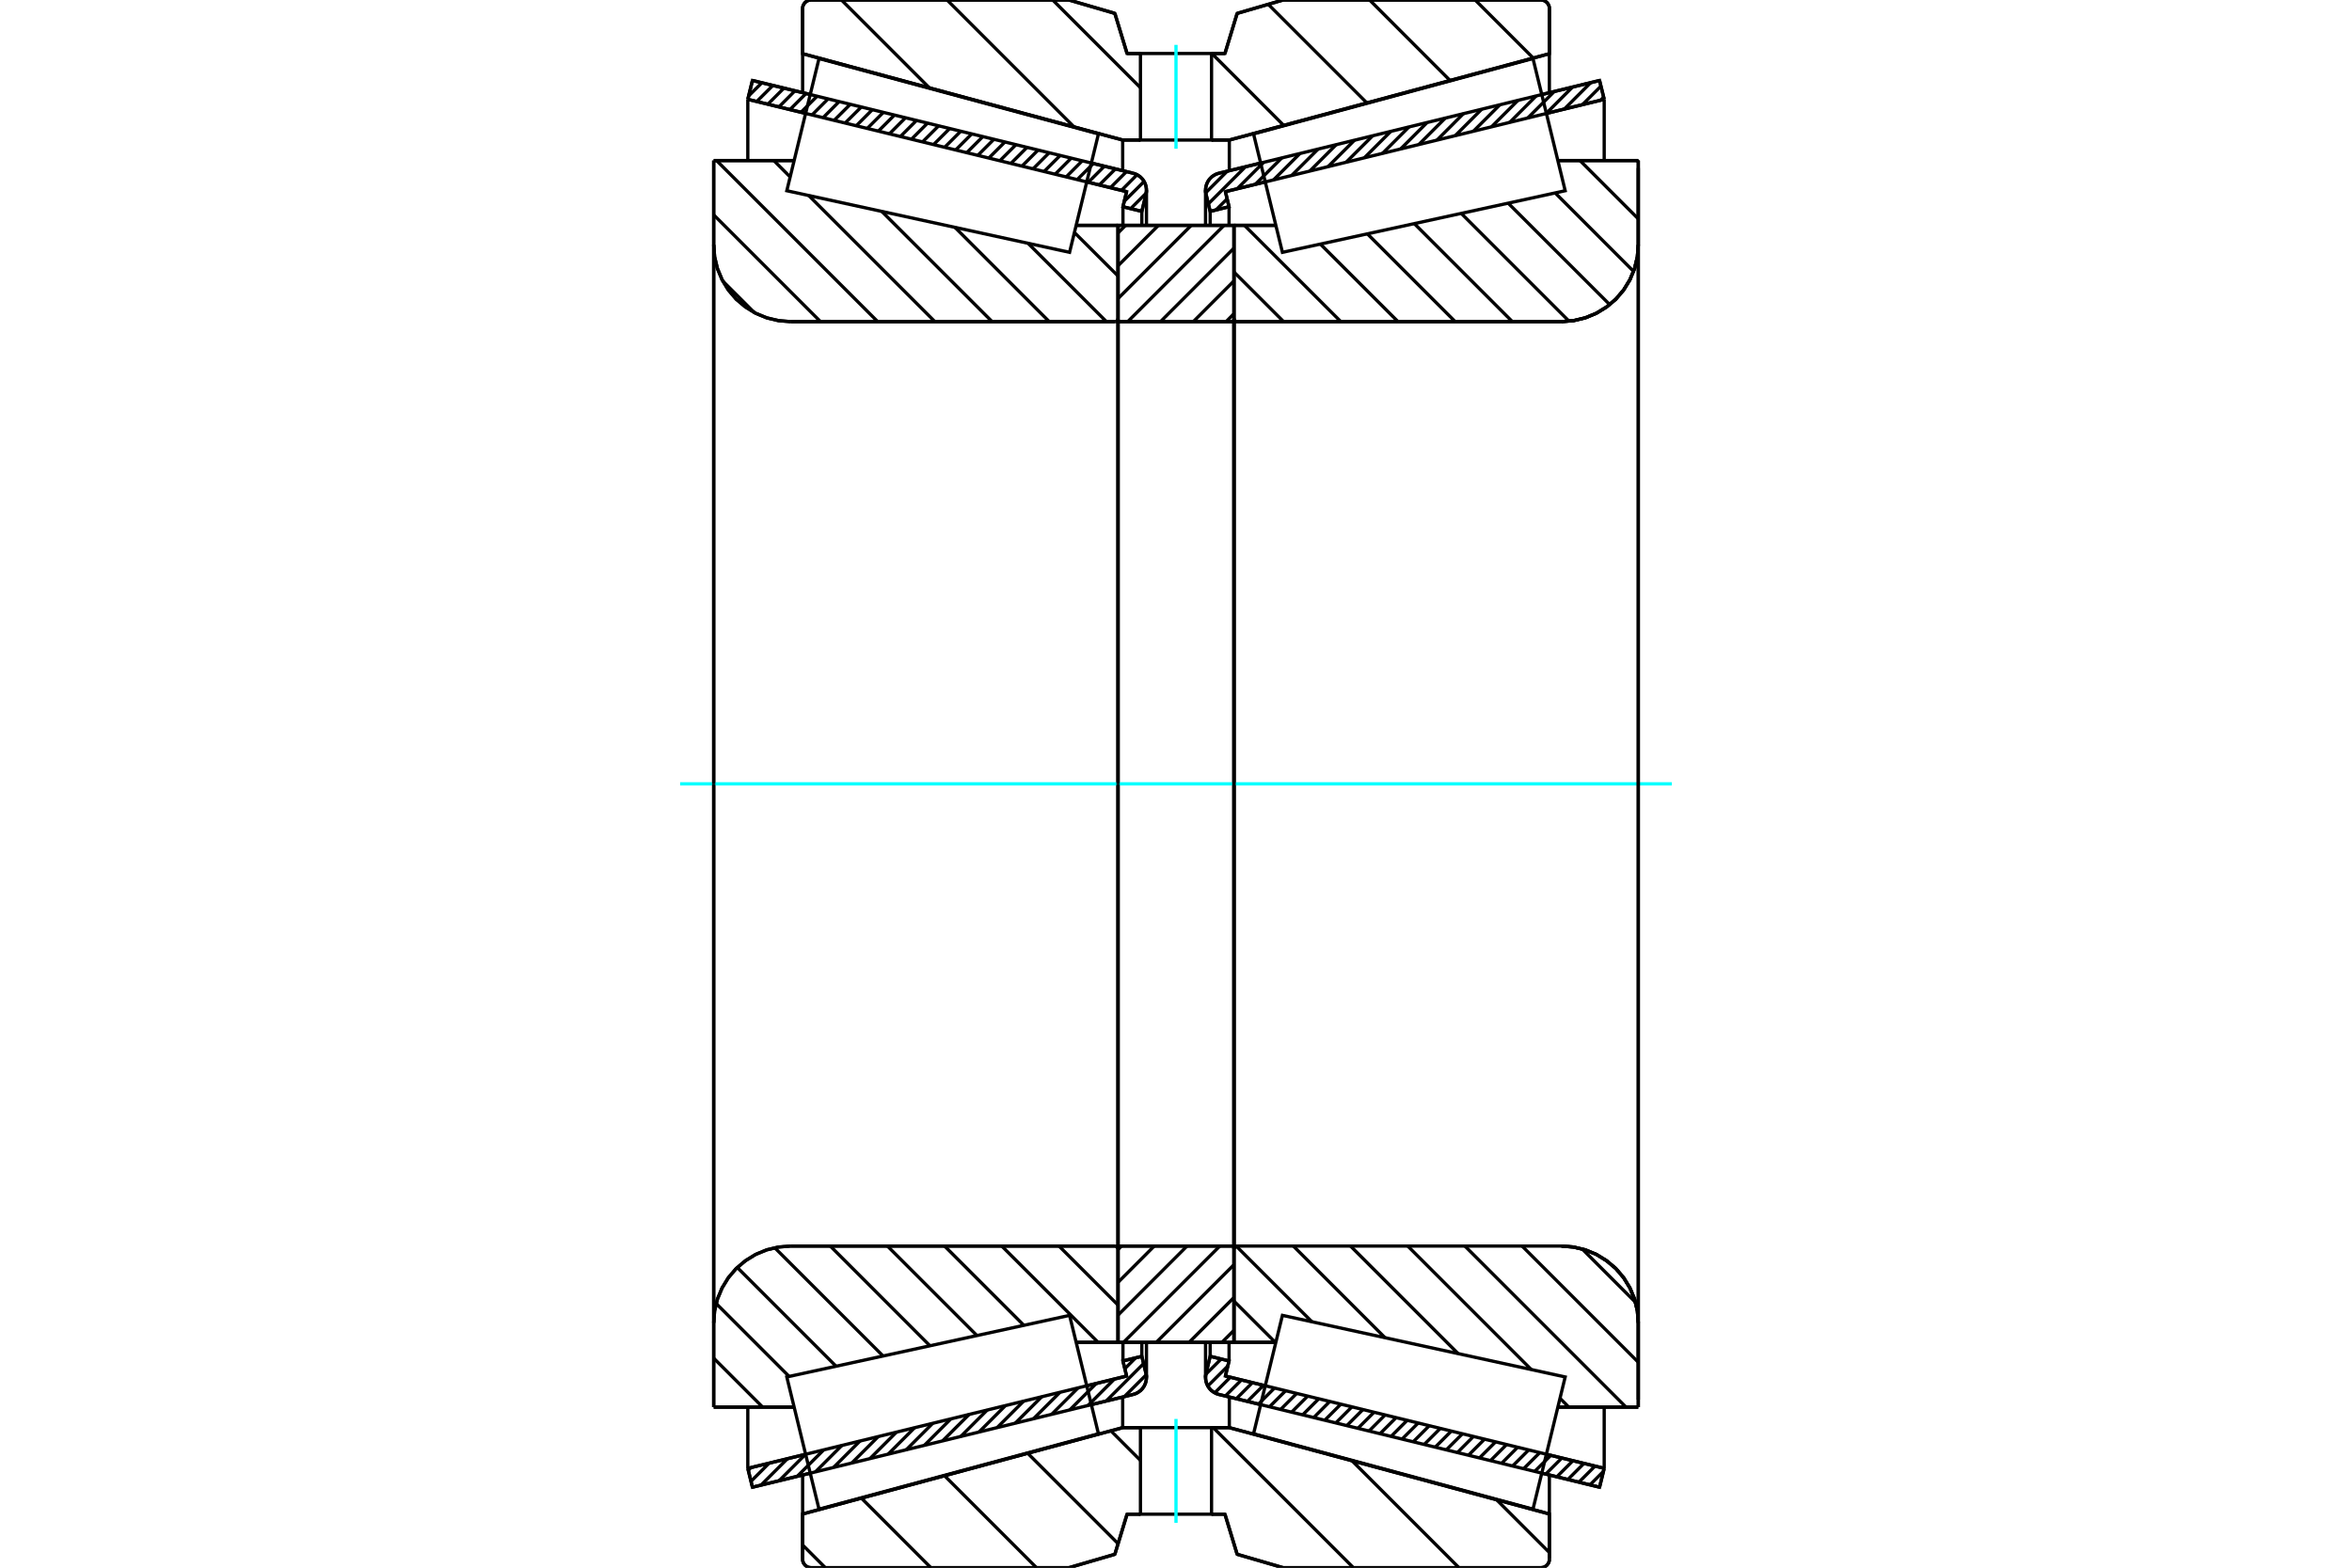 <?xml version="1.0" standalone="no"?>
<!DOCTYPE svg PUBLIC "-//W3C//DTD SVG 1.1//EN"
	"http://www.w3.org/Graphics/SVG/1.1/DTD/svg11.dtd">
<svg xmlns="http://www.w3.org/2000/svg" height="100%" width="100%" viewBox="0 0 36000 24000">
	<rect x="-1800" y="-1200" width="39600" height="26400" style="fill:#FFF"/>
	<g style="fill:none; fill-rule:evenodd" transform="matrix(1 0 0 1 0 0)">
		<g style="fill:none; stroke:#000; stroke-width:50; shape-rendering:geometricPrecision">
			<line x1="19296" y1="21504" x2="18656" y2="21348"/>
			<line x1="24483" y1="22768" x2="23598" y2="22553"/>
			<line x1="24554" y1="22479" x2="24483" y2="22768"/>
			<line x1="23669" y1="22264" x2="24554" y2="22479"/>
			<line x1="18756" y1="21066" x2="19366" y2="21215"/>
			<line x1="18812" y1="20835" x2="18756" y2="21066"/>
			<line x1="18523" y1="20764" x2="18812" y2="20835"/>
			<line x1="18460" y1="21024" x2="18523" y2="20764"/>
			<polyline points="18460,21024 18454,21056 18452,21088 18456,21132 18467,21175 18485,21216 18509,21253 18540,21286 18575,21313 18614,21334 18656,21348"/>
			<line x1="23598" y1="1447" x2="24483" y2="1232"/>
			<line x1="18656" y1="2652" x2="19296" y2="2496"/>
			<polyline points="18656,2652 18614,2666 18575,2687 18540,2714 18509,2747 18485,2784 18467,2825 18456,2868 18452,2912 18454,2944 18460,2976"/>
			<line x1="18523" y1="3236" x2="18460" y2="2976"/>
			<line x1="18812" y1="3165" x2="18523" y2="3236"/>
			<line x1="18756" y1="2934" x2="18812" y2="3165"/>
			<line x1="19366" y1="2785" x2="18756" y2="2934"/>
			<line x1="24554" y1="1521" x2="23669" y2="1736"/>
			<line x1="24483" y1="1232" x2="24554" y2="1521"/>
			<line x1="18523" y1="20550" x2="18523" y2="20764"/>
			<line x1="18523" y1="3236" x2="18523" y2="3450"/>
			<line x1="18812" y1="20550" x2="18812" y2="20835"/>
			<line x1="18812" y1="3165" x2="18812" y2="3450"/>
			<line x1="24554" y1="21542" x2="24554" y2="22479"/>
			<line x1="24554" y1="1521" x2="24554" y2="2458"/>
			<line x1="18452" y1="20550" x2="18452" y2="21088"/>
			<line x1="18452" y1="2912" x2="18452" y2="3450"/>
			<line x1="12402" y1="22553" x2="11517" y2="22768"/>
			<line x1="17344" y1="21348" x2="16704" y2="21504"/>
			<polyline points="17344,21348 17386,21334 17425,21313 17460,21286 17491,21253 17515,21216 17533,21175 17544,21132 17548,21088 17546,21056 17540,21024"/>
			<line x1="17477" y1="20764" x2="17540" y2="21024"/>
			<line x1="17188" y1="20835" x2="17477" y2="20764"/>
			<line x1="17244" y1="21066" x2="17188" y2="20835"/>
			<line x1="16634" y1="21215" x2="17244" y2="21066"/>
			<line x1="11446" y1="22479" x2="12331" y2="22264"/>
			<line x1="11517" y1="22768" x2="11446" y2="22479"/>
			<line x1="16704" y1="2496" x2="17344" y2="2652"/>
			<line x1="11517" y1="1232" x2="12402" y2="1447"/>
			<line x1="11446" y1="1521" x2="11517" y2="1232"/>
			<line x1="12331" y1="1736" x2="11446" y2="1521"/>
			<line x1="17244" y1="2934" x2="16634" y2="2785"/>
			<line x1="17188" y1="3165" x2="17244" y2="2934"/>
			<line x1="17477" y1="3236" x2="17188" y2="3165"/>
			<line x1="17540" y1="2976" x2="17477" y2="3236"/>
			<polyline points="17540,2976 17546,2944 17548,2912 17544,2868 17533,2825 17515,2784 17491,2747 17460,2714 17425,2687 17386,2666 17344,2652"/>
			<line x1="17188" y1="3450" x2="17188" y2="3165"/>
			<line x1="17188" y1="20835" x2="17188" y2="20550"/>
			<line x1="11446" y1="2458" x2="11446" y2="1521"/>
			<line x1="11446" y1="22479" x2="11446" y2="21542"/>
			<line x1="17477" y1="3450" x2="17477" y2="3236"/>
			<line x1="17477" y1="20764" x2="17477" y2="20550"/>
			<line x1="17548" y1="3450" x2="17548" y2="2912"/>
			<line x1="17548" y1="21088" x2="17548" y2="20550"/>
			<line x1="18887" y1="3450" x2="19528" y2="3450"/>
			<polyline points="18887,4880 18888,4887 18890,4894 18892,4900 18896,4906 18900,4911 18905,4916 18911,4919 18918,4922 18924,4923 18931,4924"/>
			<line x1="23900" y1="4924" x2="18931" y2="4924"/>
			<polyline points="23900,4924 24084,4909 24264,4866 24434,4796 24591,4699 24732,4580 24852,4439 24948,4282 25019,4111 25062,3932 25076,3748"/>
			<line x1="25076" y1="2458" x2="25076" y2="3748"/>
			<line x1="25076" y1="2458" x2="23845" y2="2458"/>
			<line x1="25076" y1="21542" x2="23845" y2="21542"/>
			<line x1="25076" y1="20252" x2="25076" y2="21542"/>
			<polyline points="25076,20252 25062,20068 25019,19889 24948,19718 24852,19561 24732,19420 24591,19301 24434,19204 24264,19134 24084,19091 23900,19076"/>
			<polyline points="18931,19076 18924,19077 18918,19078 18911,19081 18905,19084 18900,19089 18896,19094 18892,19100 18890,19106 18888,19113 18887,19120"/>
			<line x1="19528" y1="20550" x2="18887" y2="20550"/>
			<line x1="23845" y1="2945" x2="23845" y2="2944"/>
			<line x1="23845" y1="21056" x2="23845" y2="21055"/>
			<line x1="18887" y1="4924" x2="18887" y2="19076"/>
			<polyline points="18887,4880 18888,4887 18890,4894 18892,4900 18896,4906 18900,4911 18905,4916 18911,4919 18918,4922 18924,4923 18931,4924"/>
			<polyline points="18931,19076 18924,19077 18918,19078 18911,19081 18905,19084 18900,19089 18896,19094 18892,19100 18890,19106 18888,19113 18887,19120"/>
			<polyline points="23900,4924 24084,4909 24264,4866 24434,4796 24591,4699 24732,4580 24852,4439 24948,4282 25019,4111 25062,3932 25076,3748"/>
			<polyline points="25076,20252 25062,20068 25019,19889 24948,19718 24852,19561 24732,19420 24591,19301 24434,19204 24264,19134 24084,19091 23900,19076"/>
			<line x1="17113" y1="20550" x2="16472" y2="20550"/>
			<polyline points="17113,19120 17112,19113 17110,19106 17108,19100 17104,19094 17100,19089 17095,19084 17089,19081 17082,19078 17076,19077 17069,19076"/>
			<line x1="12100" y1="19076" x2="17069" y2="19076"/>
			<polyline points="12100,19076 11916,19091 11736,19134 11566,19204 11409,19301 11268,19420 11148,19561 11052,19718 10981,19889 10938,20068 10924,20252"/>
			<line x1="10924" y1="21542" x2="10924" y2="20252"/>
			<line x1="10924" y1="21542" x2="12155" y2="21542"/>
			<line x1="10924" y1="2458" x2="12155" y2="2458"/>
			<line x1="10924" y1="3748" x2="10924" y2="2458"/>
			<polyline points="10924,3748 10938,3932 10981,4111 11052,4282 11148,4439 11268,4580 11409,4699 11566,4796 11736,4866 11916,4909 12100,4924"/>
			<line x1="17069" y1="4924" x2="12100" y2="4924"/>
			<polyline points="17069,4924 17076,4923 17082,4922 17089,4919 17095,4916 17100,4911 17104,4906 17108,4900 17110,4894 17112,4887 17113,4880"/>
			<line x1="16472" y1="3450" x2="17113" y2="3450"/>
			<line x1="12155" y1="21055" x2="12155" y2="21056"/>
			<line x1="12155" y1="2944" x2="12155" y2="2945"/>
			<line x1="17113" y1="19076" x2="17113" y2="4924"/>
			<line x1="10924" y1="20252" x2="10924" y2="3748"/>
			<line x1="16362" y1="0" x2="17064" y2="205"/>
			<line x1="12415" y1="0" x2="16362" y2="0"/>
			<polyline points="12415,0 12395,2 12375,6 12356,14 12339,25 12323,38 12310,54 12299,71 12291,90 12286,110 12285,131"/>
			<line x1="12285" y1="822" x2="12285" y2="131"/>
			<line x1="17184" y1="2144" x2="12285" y2="822"/>
			<line x1="17456" y1="2144" x2="17184" y2="2144"/>
			<line x1="18816" y1="2144" x2="18544" y2="2144"/>
			<line x1="23715" y1="822" x2="18816" y2="2144"/>
			<line x1="23715" y1="131" x2="23715" y2="822"/>
			<polyline points="23715,131 23714,110 23709,90 23701,71 23690,54 23677,38 23661,25 23644,14 23625,6 23605,2 23585,0"/>
			<line x1="19638" y1="0" x2="23585" y2="0"/>
			<line x1="18936" y1="205" x2="19638" y2="0"/>
			<line x1="18749" y1="819" x2="18936" y2="205"/>
			<line x1="18544" y1="819" x2="18749" y2="819"/>
			<line x1="17251" y1="819" x2="17456" y2="819"/>
			<line x1="17064" y1="205" x2="17251" y2="819"/>
			<line x1="17064" y1="23795" x2="16362" y2="24000"/>
			<line x1="17251" y1="23181" x2="17064" y2="23795"/>
			<line x1="18749" y1="23181" x2="18544" y2="23181"/>
			<line x1="17456" y1="23181" x2="17251" y2="23181"/>
			<line x1="18936" y1="23795" x2="18749" y2="23181"/>
			<line x1="19638" y1="24000" x2="18936" y2="23795"/>
			<line x1="23585" y1="24000" x2="19638" y2="24000"/>
			<polyline points="23585,24000 23605,23998 23625,23994 23644,23986 23661,23975 23677,23962 23690,23946 23701,23929 23709,23910 23714,23890 23715,23869"/>
			<line x1="23715" y1="23178" x2="23715" y2="23869"/>
			<line x1="18816" y1="21856" x2="23715" y2="23178"/>
			<line x1="17184" y1="21856" x2="17456" y2="21856"/>
			<line x1="18544" y1="21856" x2="18816" y2="21856"/>
			<line x1="12285" y1="23178" x2="17184" y2="21856"/>
			<line x1="12285" y1="23869" x2="12285" y2="23178"/>
			<polyline points="12285,23869 12286,23890 12291,23910 12299,23929 12310,23946 12323,23962 12339,23975 12356,23986 12375,23994 12395,23998 12415,24000"/>
			<line x1="16362" y1="24000" x2="12415" y2="24000"/>
			<line x1="23715" y1="22580" x2="23715" y2="23178"/>
			<line x1="23715" y1="822" x2="23715" y2="1420"/>
			<line x1="12285" y1="22580" x2="12285" y2="23178"/>
			<line x1="12285" y1="822" x2="12285" y2="1420"/>
			<line x1="17184" y1="21386" x2="17184" y2="21856"/>
			<line x1="17184" y1="2144" x2="17184" y2="2614"/>
			<line x1="18816" y1="21386" x2="18816" y2="21856"/>
			<line x1="18816" y1="2144" x2="18816" y2="2614"/>
			<line x1="17113" y1="19076" x2="18887" y2="19076"/>
			<line x1="17113" y1="20550" x2="17113" y2="19076"/>
			<line x1="18887" y1="20550" x2="17113" y2="20550"/>
			<line x1="18887" y1="19076" x2="18887" y2="20550"/>
			<line x1="18887" y1="4924" x2="17113" y2="4924"/>
			<line x1="18887" y1="3450" x2="18887" y2="4924"/>
			<line x1="17113" y1="3450" x2="18887" y2="3450"/>
			<line x1="17113" y1="4924" x2="17113" y2="3450"/>
			<line x1="18887" y1="4924" x2="18887" y2="19076"/>
			<line x1="17113" y1="4924" x2="17113" y2="19076"/>
		</g>
		<g style="fill:none; stroke:#0FF; stroke-width:50; shape-rendering:geometricPrecision">
			<line x1="10410" y1="12000" x2="25590" y2="12000"/>
		</g>
		<g style="fill:none; stroke:#000; stroke-width:50; shape-rendering:geometricPrecision">
			<line x1="22579" y1="0" x2="23468" y2="889"/>
			<line x1="20963" y1="0" x2="22195" y2="1233"/>
			<line x1="19412" y1="66" x2="20922" y2="1576"/>
			<line x1="18549" y1="819" x2="19649" y2="1920"/>
			<line x1="16113" y1="0" x2="17456" y2="1343"/>
			<line x1="14496" y1="0" x2="16440" y2="1944"/>
			<line x1="12880" y1="0" x2="14226" y2="1346"/>
			<line x1="22907" y1="22960" x2="23715" y2="23768"/>
			<line x1="20693" y1="22362" x2="22331" y2="24000"/>
			<line x1="18570" y1="21856" x2="20715" y2="24000"/>
			<line x1="17003" y1="21905" x2="17456" y2="22358"/>
			<line x1="15730" y1="22248" x2="17114" y2="23632"/>
			<line x1="14457" y1="22592" x2="15865" y2="24000"/>
			<line x1="13184" y1="22935" x2="14248" y2="24000"/>
			<line x1="12285" y1="23653" x2="12632" y2="24000"/>
			<polyline points="18544,819 18749,819 18936,205 19638,0 23585,0"/>
			<polyline points="23715,131 23714,110 23709,90 23701,71 23690,54 23677,38 23661,25 23644,14 23625,6 23605,2 23585,0"/>
			<polyline points="23715,131 23715,822 18816,2144 18544,2144"/>
			<polyline points="17456,819 17251,819 17064,205 16362,0 12415,0 12395,2 12375,6 12356,14 12339,25 12323,38 12310,54 12299,71 12291,90 12286,110 12285,131 12285,822 17184,2144 17456,2144"/>
			<polyline points="17456,21856 17184,21856 12285,23178 12285,23869 12286,23890 12291,23910 12299,23929 12310,23946 12323,23962 12339,23975 12356,23986 12375,23994 12395,23998 12415,24000 16362,24000 17064,23795 17251,23181 17456,23181"/>
			<polyline points="18544,21856 18816,21856 23715,23178 23715,23869"/>
			<polyline points="23585,24000 23605,23998 23625,23994 23644,23986 23661,23975 23677,23962 23690,23946 23701,23929 23709,23910 23714,23890 23715,23869"/>
			<polyline points="23585,24000 19638,24000 18936,23795 18749,23181 18544,23181"/>
			<line x1="16445" y1="3559" x2="17113" y2="4226"/>
			<line x1="15736" y1="3725" x2="16935" y2="4924"/>
			<line x1="14617" y1="3481" x2="16060" y2="4924"/>
			<line x1="13497" y1="3237" x2="15185" y2="4924"/>
			<line x1="11844" y1="2458" x2="12094" y2="2709"/>
			<line x1="12378" y1="2993" x2="14309" y2="4924"/>
			<line x1="10968" y1="2458" x2="13434" y2="4924"/>
			<line x1="10924" y1="3289" x2="12559" y2="4924"/>
			<line x1="11064" y1="4304" x2="11544" y2="4784"/>
			<line x1="17089" y1="19081" x2="17108" y2="19100"/>
			<line x1="16209" y1="19076" x2="17113" y2="19980"/>
			<line x1="15333" y1="19076" x2="16808" y2="20550"/>
			<line x1="14458" y1="19076" x2="15671" y2="20289"/>
			<line x1="13583" y1="19076" x2="14953" y2="20446"/>
			<line x1="12708" y1="19076" x2="14234" y2="20603"/>
			<line x1="11858" y1="19102" x2="13516" y2="20759"/>
			<line x1="11285" y1="19404" x2="12797" y2="20916"/>
			<line x1="10962" y1="19956" x2="12079" y2="21073"/>
			<line x1="10924" y1="20793" x2="11673" y2="21542"/>
			<polyline points="17113,12000 17113,3450 17113,4880"/>
			<polyline points="17069,4924 17076,4923 17082,4922 17089,4919 17095,4916 17100,4911 17104,4906 17108,4900 17110,4894 17112,4887 17113,4880"/>
			<line x1="17069" y1="4924" x2="12100" y2="4924"/>
			<polyline points="10924,3748 10938,3932 10981,4111 11052,4282 11148,4439 11268,4580 11409,4699 11566,4796 11736,4866 11916,4909 12100,4924"/>
			<line x1="10924" y1="3748" x2="10924" y2="2458"/>
			<line x1="10924" y1="3748" x2="10924" y2="12000"/>
			<line x1="10924" y1="2458" x2="12155" y2="2458"/>
			<line x1="16472" y1="3450" x2="17113" y2="3450"/>
			<line x1="17113" y1="20550" x2="16472" y2="20550"/>
			<line x1="12155" y1="21542" x2="10924" y2="21542"/>
			<line x1="10924" y1="12000" x2="10924" y2="20252"/>
			<line x1="10924" y1="21542" x2="10924" y2="20252"/>
			<polyline points="12100,19076 11916,19091 11736,19134 11566,19204 11409,19301 11268,19420 11148,19561 11052,19718 10981,19889 10938,20068 10924,20252"/>
			<line x1="12100" y1="19076" x2="17069" y2="19076"/>
			<polyline points="17113,19120 17112,19113 17110,19106 17108,19100 17104,19094 17100,19089 17095,19084 17089,19081 17082,19078 17076,19077 17069,19076"/>
			<polyline points="17113,19120 17113,20550 17113,12000"/>
			<line x1="25058" y1="2458" x2="25076" y2="2476"/>
			<line x1="24183" y1="2458" x2="25076" y2="3351"/>
			<line x1="23803" y1="2953" x2="25003" y2="4154"/>
			<line x1="23084" y1="3110" x2="24638" y2="4663"/>
			<line x1="22366" y1="3267" x2="24017" y2="4918"/>
			<line x1="21647" y1="3423" x2="23148" y2="4924"/>
			<line x1="20929" y1="3580" x2="22273" y2="4924"/>
			<line x1="20210" y1="3737" x2="21398" y2="4924"/>
			<line x1="19048" y1="3450" x2="20523" y2="4924"/>
			<line x1="18887" y1="4164" x2="19647" y2="4924"/>
			<line x1="24216" y1="19120" x2="25032" y2="19936"/>
			<line x1="23297" y1="19076" x2="25076" y2="20855"/>
			<line x1="22422" y1="19076" x2="24888" y2="21542"/>
			<line x1="23878" y1="21407" x2="24012" y2="21542"/>
			<line x1="21547" y1="19076" x2="23438" y2="20967"/>
			<line x1="20671" y1="19076" x2="22318" y2="20723"/>
			<line x1="19796" y1="19076" x2="21199" y2="20479"/>
			<line x1="18922" y1="19077" x2="20080" y2="20235"/>
			<line x1="18887" y1="19918" x2="19520" y2="20550"/>
			<polyline points="18887,12000 18887,3450 18887,4880 18888,4887 18890,4894 18892,4900 18896,4906 18900,4911 18905,4916 18911,4919 18918,4922 18924,4923 18931,4924 23900,4924 24084,4909 24264,4866 24434,4796 24591,4699 24732,4580 24852,4439 24948,4282 25019,4111 25062,3932 25076,3748 25076,2458"/>
			<line x1="25076" y1="3748" x2="25076" y2="12000"/>
			<line x1="25076" y1="2458" x2="23845" y2="2458"/>
			<line x1="19528" y1="3450" x2="18887" y2="3450"/>
			<line x1="18887" y1="20550" x2="19528" y2="20550"/>
			<line x1="23845" y1="21542" x2="25076" y2="21542"/>
			<line x1="25076" y1="12000" x2="25076" y2="20252"/>
			<polyline points="25076,21542 25076,20252 25062,20068 25019,19889 24948,19718 24852,19561 24732,19420 24591,19301 24434,19204 24264,19134 24084,19091 23900,19076 18931,19076 18924,19077 18918,19078 18911,19081 18905,19084 18900,19089 18896,19094 18892,19100 18890,19106 18888,19113 18887,19120 18887,20550 18887,12000"/>
			<line x1="18887" y1="20366" x2="18703" y2="20550"/>
			<line x1="18887" y1="19864" x2="18201" y2="20550"/>
			<line x1="18887" y1="19362" x2="17699" y2="20550"/>
			<line x1="18671" y1="19076" x2="17197" y2="20550"/>
			<line x1="18169" y1="19076" x2="17113" y2="20133"/>
			<line x1="17667" y1="19076" x2="17113" y2="19631"/>
			<line x1="17165" y1="19076" x2="17113" y2="19129"/>
			<line x1="18887" y1="4803" x2="18767" y2="4924"/>
			<line x1="18887" y1="4301" x2="18265" y2="4924"/>
			<line x1="18887" y1="3799" x2="17763" y2="4924"/>
			<line x1="18735" y1="3450" x2="17261" y2="4924"/>
			<line x1="18233" y1="3450" x2="17113" y2="4570"/>
			<line x1="17731" y1="3450" x2="17113" y2="4068"/>
			<line x1="17229" y1="3450" x2="17113" y2="3566"/>
			<polyline points="17113,4924 17113,3450 18887,3450 18887,4924 17113,4924"/>
			<polyline points="17113,19076 18887,19076 18887,20550 17113,20550 17113,19076"/>
			<polyline points="18000,23181 18544,23181 18544,21856 17456,21856 17456,23181 18000,23181"/>
		</g>
		<g style="fill:none; stroke:#0FF; stroke-width:50; shape-rendering:geometricPrecision">
			<line x1="18000" y1="23313" x2="18000" y2="21723"/>
		</g>
		<g style="fill:none; stroke:#000; stroke-width:50; shape-rendering:geometricPrecision">
			<polyline points="18000,2144 18544,2144 18544,819 17456,819 17456,2144 18000,2144"/>
		</g>
		<g style="fill:none; stroke:#0FF; stroke-width:50; shape-rendering:geometricPrecision">
			<line x1="18000" y1="2277" x2="18000" y2="687"/>
		</g>
		<g style="fill:none; stroke:#000; stroke-width:50; shape-rendering:geometricPrecision">
			<line x1="25076" y1="21428" x2="25076" y2="2572"/>
			<line x1="18887" y1="19120" x2="18887" y2="4880"/>
			<polyline points="16592,21043 16813,21950 12536,23104 12289,22092 12043,21080 16371,20137 16592,21043"/>
			<polyline points="16592,2957 16371,3863 12043,2920 12289,1908 12536,896 16813,2050 16592,2957"/>
			<polyline points="19408,21043 19629,20137 23957,21080 23711,22092 23464,23104 19187,21950 19408,21043"/>
			<polyline points="19408,2957 19187,2050 23464,896 23711,1908 23957,2920 19629,3863 19408,2957"/>
			<line x1="17545" y1="21046" x2="17210" y2="21380"/>
			<line x1="17504" y1="20876" x2="16932" y2="21448"/>
			<line x1="17382" y1="20787" x2="17217" y2="20953"/>
			<line x1="17058" y1="21111" x2="16654" y2="21516"/>
			<line x1="16780" y1="21179" x2="16375" y2="21584"/>
			<line x1="16502" y1="21247" x2="16097" y2="21652"/>
			<line x1="16224" y1="21315" x2="15819" y2="21719"/>
			<line x1="15946" y1="21382" x2="15541" y2="21787"/>
			<line x1="15668" y1="21450" x2="15263" y2="21855"/>
			<line x1="15390" y1="21518" x2="14985" y2="21923"/>
			<line x1="15111" y1="21586" x2="14706" y2="21991"/>
			<line x1="14833" y1="21654" x2="14428" y2="22058"/>
			<line x1="14555" y1="21721" x2="14150" y2="22126"/>
			<line x1="14277" y1="21789" x2="13872" y2="22194"/>
			<line x1="13999" y1="21857" x2="13594" y2="22262"/>
			<line x1="13721" y1="21925" x2="13316" y2="22330"/>
			<line x1="13442" y1="21993" x2="13037" y2="22398"/>
			<line x1="13164" y1="22060" x2="12759" y2="22465"/>
			<line x1="12886" y1="22128" x2="12481" y2="22533"/>
			<line x1="12608" y1="22196" x2="12203" y2="22601"/>
			<line x1="12330" y1="22264" x2="11925" y2="22669"/>
			<line x1="12052" y1="22332" x2="11647" y2="22737"/>
			<line x1="11773" y1="22399" x2="11495" y2="22678"/>
			<line x1="11495" y1="22467" x2="11454" y2="22509"/>
			<line x1="17478" y1="3233" x2="17475" y2="3235"/>
			<line x1="17544" y1="2956" x2="17306" y2="3194"/>
			<line x1="17512" y1="2778" x2="17208" y2="3081"/>
			<line x1="17404" y1="2675" x2="17165" y2="2915"/>
			<line x1="17242" y1="2627" x2="16995" y2="2874"/>
			<line x1="17073" y1="2586" x2="16826" y2="2832"/>
			<line x1="16903" y1="2545" x2="16657" y2="2791"/>
			<line x1="16734" y1="2504" x2="16488" y2="2750"/>
			<line x1="16565" y1="2462" x2="16319" y2="2709"/>
			<line x1="16396" y1="2421" x2="16150" y2="2667"/>
			<line x1="16227" y1="2380" x2="15981" y2="2626"/>
			<line x1="16058" y1="2339" x2="15812" y2="2585"/>
			<line x1="15889" y1="2297" x2="15642" y2="2544"/>
			<line x1="15720" y1="2256" x2="15473" y2="2502"/>
			<line x1="15550" y1="2215" x2="15304" y2="2461"/>
			<line x1="15381" y1="2174" x2="15135" y2="2420"/>
			<line x1="15212" y1="2133" x2="14966" y2="2379"/>
			<line x1="15043" y1="2091" x2="14797" y2="2338"/>
			<line x1="14874" y1="2050" x2="14628" y2="2296"/>
			<line x1="14705" y1="2009" x2="14459" y2="2255"/>
			<line x1="14536" y1="1968" x2="14289" y2="2214"/>
			<line x1="14367" y1="1926" x2="14120" y2="2173"/>
			<line x1="14197" y1="1885" x2="13951" y2="2131"/>
			<line x1="14028" y1="1844" x2="13782" y2="2090"/>
			<line x1="13859" y1="1803" x2="13613" y2="2049"/>
			<line x1="13690" y1="1762" x2="13444" y2="2008"/>
			<line x1="13521" y1="1720" x2="13275" y2="1966"/>
			<line x1="13352" y1="1679" x2="13106" y2="1925"/>
			<line x1="13183" y1="1638" x2="12936" y2="1884"/>
			<line x1="13014" y1="1597" x2="12767" y2="1843"/>
			<line x1="12844" y1="1555" x2="12598" y2="1802"/>
			<line x1="12675" y1="1514" x2="12429" y2="1760"/>
			<line x1="12506" y1="1473" x2="12260" y2="1719"/>
			<line x1="12337" y1="1432" x2="12091" y2="1678"/>
			<line x1="12168" y1="1390" x2="11922" y2="1637"/>
			<line x1="11999" y1="1349" x2="11753" y2="1595"/>
			<line x1="11830" y1="1308" x2="11583" y2="1554"/>
			<line x1="11661" y1="1267" x2="11459" y2="1468"/>
			<polyline points="11446,1521 11517,1232 17344,2652"/>
			<polyline points="17540,2976 17547,2934 17547,2892 17541,2851 17528,2811 17509,2773 17484,2739 17455,2709 17421,2685 17384,2665 17344,2652"/>
			<polyline points="17540,2976 17477,3236 17188,3165 17244,2934 11446,1521"/>
			<polyline points="11446,22479 17244,21066 17188,20835 17477,20764 17540,21024"/>
			<polyline points="17344,21348 17384,21335 17421,21315 17455,21291 17484,21261 17509,21227 17528,21189 17541,21149 17547,21108 17547,21066 17540,21024"/>
			<polyline points="17344,21348 11517,22768 11446,22479"/>
			<line x1="24542" y1="22526" x2="24336" y2="22732"/>
			<line x1="24413" y1="22445" x2="24167" y2="22691"/>
			<line x1="24244" y1="22404" x2="23998" y2="22650"/>
			<line x1="24075" y1="22362" x2="23829" y2="22609"/>
			<line x1="23906" y1="22321" x2="23660" y2="22567"/>
			<line x1="23737" y1="22280" x2="23490" y2="22526"/>
			<line x1="23567" y1="22239" x2="23321" y2="22485"/>
			<line x1="23398" y1="22198" x2="23152" y2="22444"/>
			<line x1="23229" y1="22156" x2="22983" y2="22403"/>
			<line x1="23060" y1="22115" x2="22814" y2="22361"/>
			<line x1="22891" y1="22074" x2="22645" y2="22320"/>
			<line x1="22722" y1="22033" x2="22476" y2="22279"/>
			<line x1="22553" y1="21991" x2="22307" y2="22238"/>
			<line x1="22384" y1="21950" x2="22137" y2="22196"/>
			<line x1="22214" y1="21909" x2="21968" y2="22155"/>
			<line x1="22045" y1="21868" x2="21799" y2="22114"/>
			<line x1="21876" y1="21827" x2="21630" y2="22073"/>
			<line x1="21707" y1="21785" x2="21461" y2="22031"/>
			<line x1="21538" y1="21744" x2="21292" y2="21990"/>
			<line x1="21369" y1="21703" x2="21123" y2="21949"/>
			<line x1="21200" y1="21662" x2="20954" y2="21908"/>
			<line x1="21031" y1="21620" x2="20784" y2="21867"/>
			<line x1="20861" y1="21579" x2="20615" y2="21825"/>
			<line x1="20692" y1="21538" x2="20446" y2="21784"/>
			<line x1="20523" y1="21497" x2="20277" y2="21743"/>
			<line x1="20354" y1="21455" x2="20108" y2="21702"/>
			<line x1="20185" y1="21414" x2="19939" y2="21660"/>
			<line x1="20016" y1="21373" x2="19770" y2="21619"/>
			<line x1="19847" y1="21332" x2="19601" y2="21578"/>
			<line x1="19678" y1="21291" x2="19431" y2="21537"/>
			<line x1="19508" y1="21249" x2="19262" y2="21496"/>
			<line x1="19339" y1="21208" x2="19093" y2="21454"/>
			<line x1="19170" y1="21167" x2="18924" y2="21413"/>
			<line x1="19001" y1="21126" x2="18755" y2="21372"/>
			<line x1="18832" y1="21084" x2="18593" y2="21323"/>
			<line x1="18793" y1="20913" x2="18487" y2="21219"/>
			<line x1="18691" y1="20805" x2="18456" y2="21039"/>
			<line x1="24545" y1="1488" x2="24499" y2="1534"/>
			<line x1="24504" y1="1319" x2="24221" y2="1602"/>
			<line x1="24348" y1="1265" x2="23943" y2="1670"/>
			<line x1="24069" y1="1333" x2="23665" y2="1738"/>
			<line x1="23791" y1="1400" x2="23386" y2="1805"/>
			<line x1="23513" y1="1468" x2="23108" y2="1873"/>
			<line x1="23235" y1="1536" x2="22830" y2="1941"/>
			<line x1="22957" y1="1604" x2="22552" y2="2009"/>
			<line x1="22679" y1="1672" x2="22274" y2="2077"/>
			<line x1="22400" y1="1739" x2="21996" y2="2144"/>
			<line x1="22122" y1="1807" x2="21717" y2="2212"/>
			<line x1="21844" y1="1875" x2="21439" y2="2280"/>
			<line x1="21566" y1="1943" x2="21161" y2="2348"/>
			<line x1="21288" y1="2011" x2="20883" y2="2416"/>
			<line x1="21010" y1="2079" x2="20605" y2="2483"/>
			<line x1="20732" y1="2146" x2="20327" y2="2551"/>
			<line x1="20453" y1="2214" x2="20048" y2="2619"/>
			<line x1="20175" y1="2282" x2="19770" y2="2687"/>
			<line x1="19897" y1="2350" x2="19492" y2="2755"/>
			<line x1="19619" y1="2418" x2="19214" y2="2822"/>
			<line x1="19341" y1="2485" x2="18936" y2="2890"/>
			<line x1="18782" y1="3044" x2="18612" y2="3214"/>
			<line x1="19063" y1="2553" x2="18495" y2="3121"/>
			<line x1="18784" y1="2621" x2="18455" y2="2951"/>
			<polyline points="24554,1521 24483,1232 18656,2652 18616,2665 18579,2685 18545,2709 18516,2739 18491,2773 18472,2811 18459,2851 18453,2892 18453,2934 18460,2976 18523,3236 18812,3165 18756,2934 24554,1521"/>
			<polyline points="24554,22479 18756,21066 18812,20835 18523,20764 18460,21024 18453,21066 18453,21108 18459,21149 18472,21189 18491,21227 18516,21261 18545,21291 18579,21315 18616,21335 18656,21348 24483,22768 24554,22479"/>
		</g>
	</g>
</svg>
